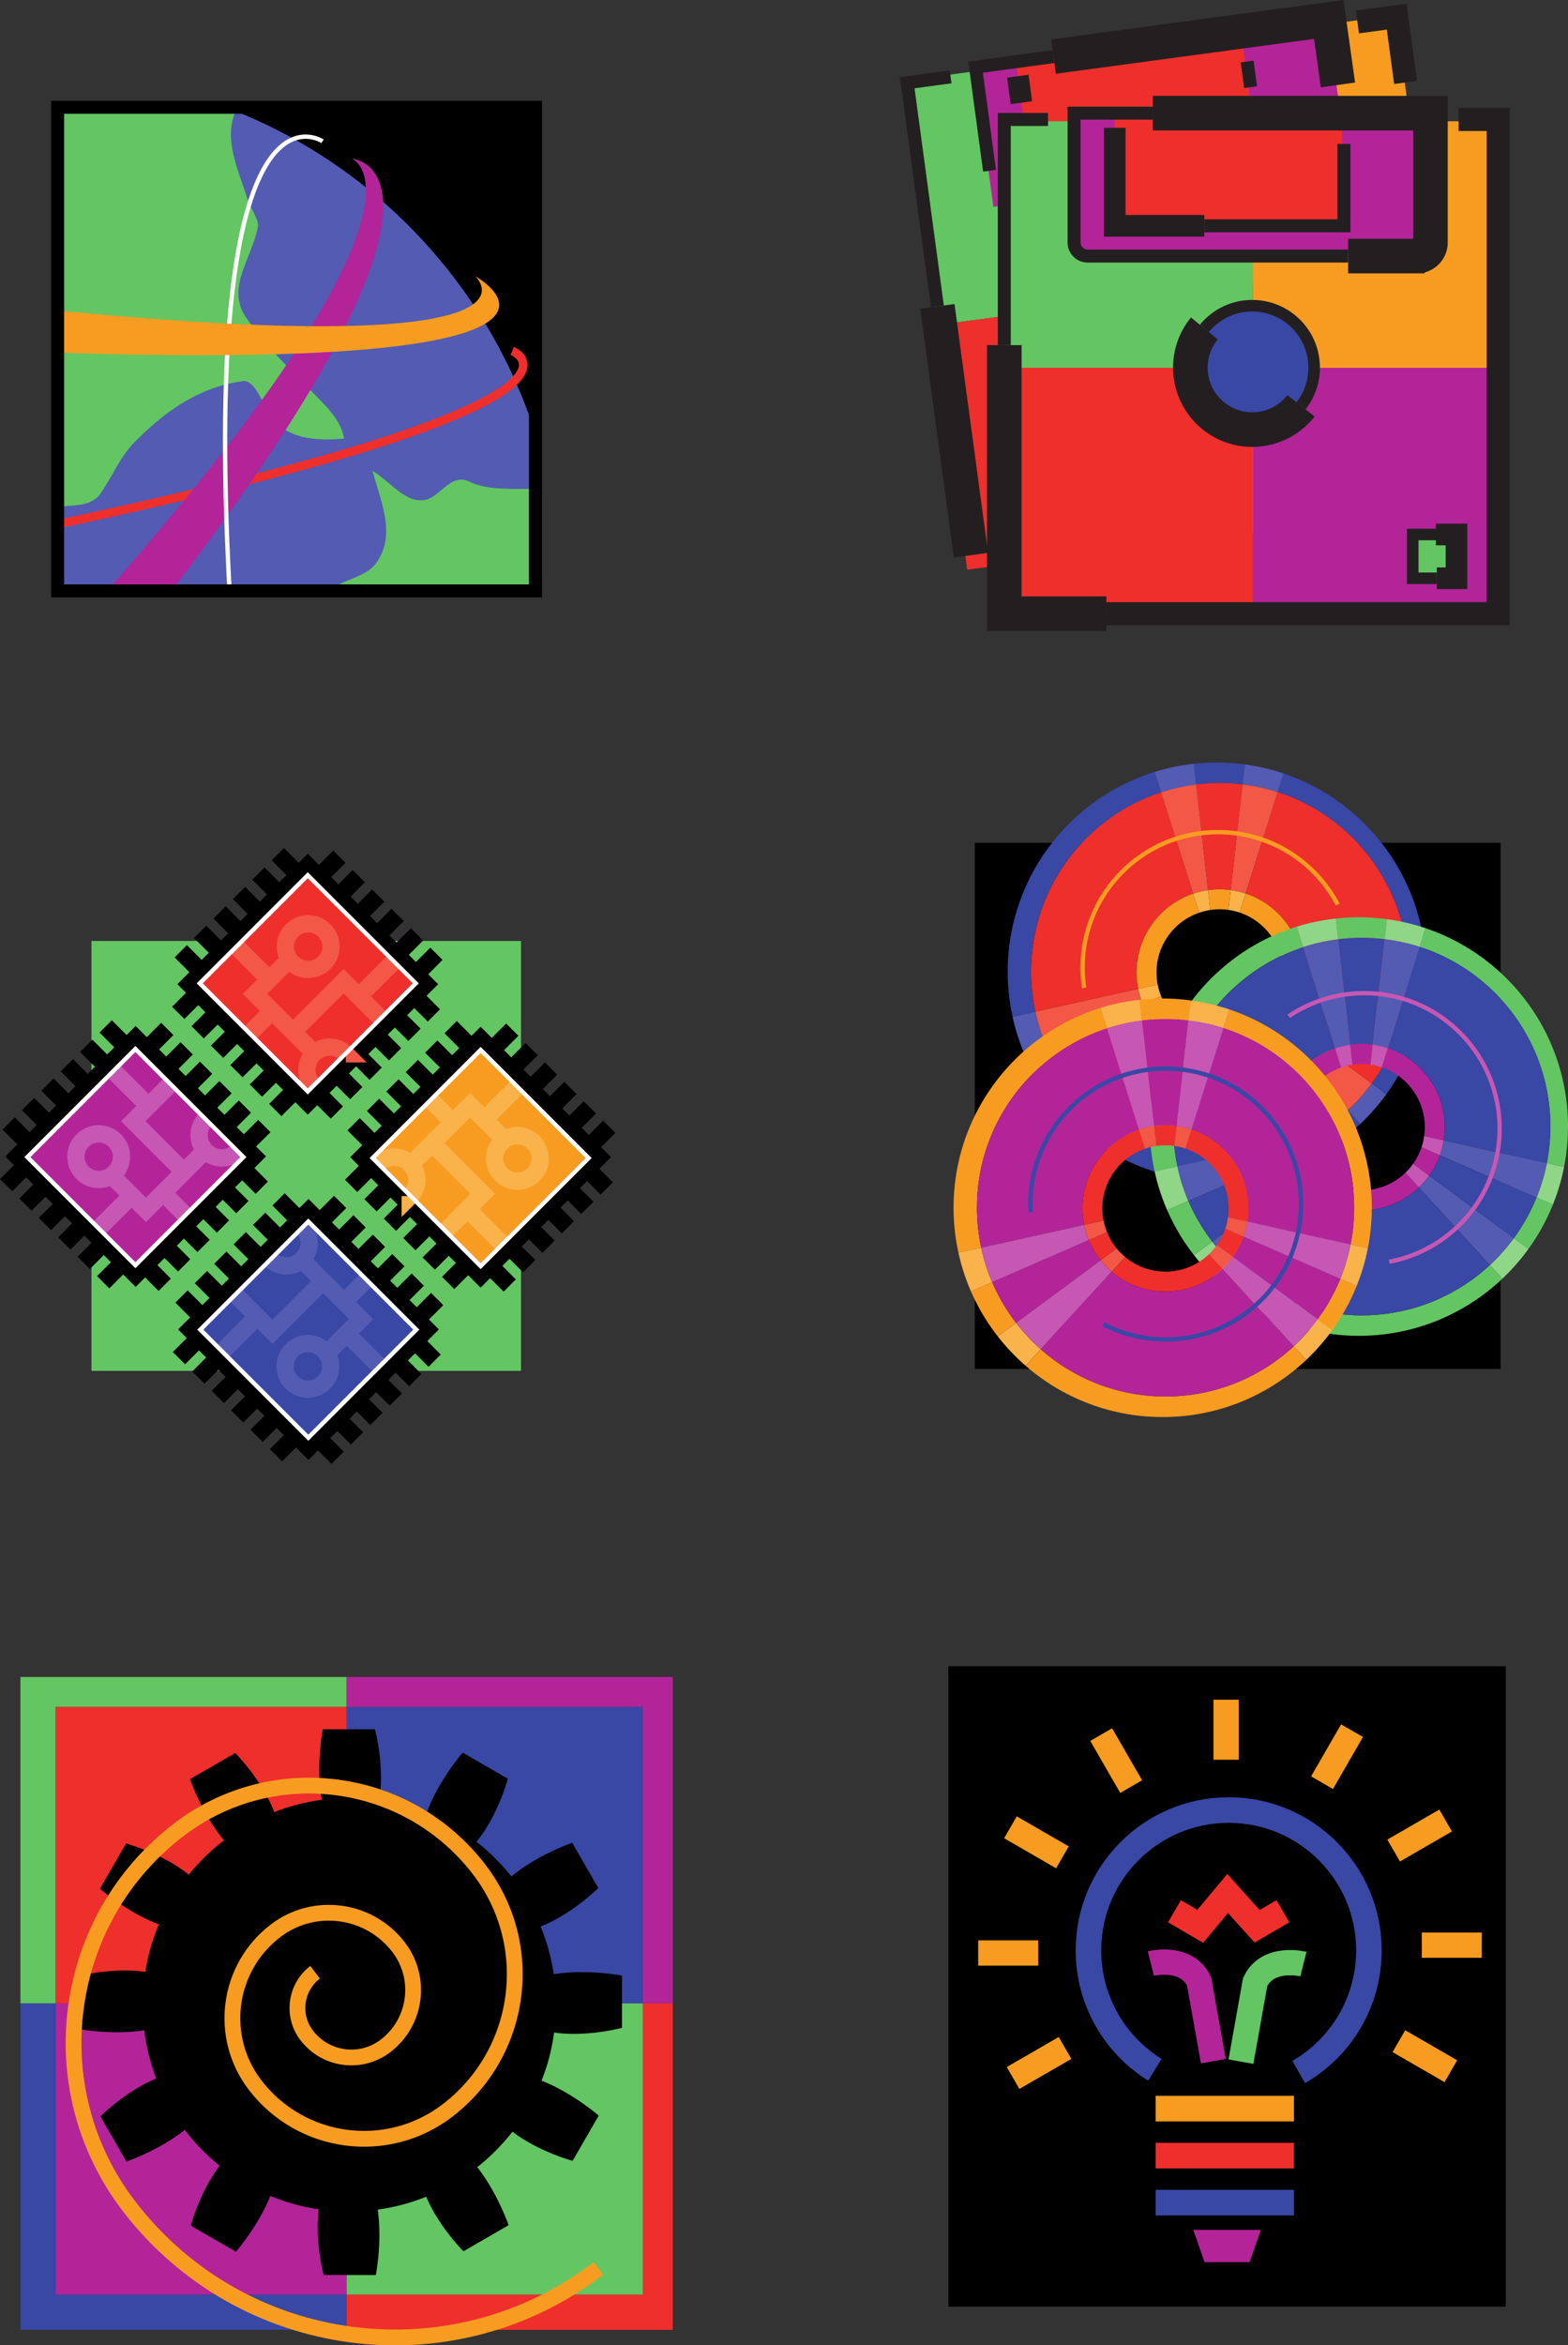 <svg xmlns="http://www.w3.org/2000/svg" width="362.031" height="541.09"><rect width="100%" height="100%" fill="#333333" stroke="none"/><path fill="#63c662" d="M120.297 316.273v-99.18h-99.18v99.18h99.18"/><path fill="#ef2f2c" d="m71.059 254.336 27.27-27.27-27.27-27.273-27.274 27.273 27.274 27.27"/><path fill="none" stroke="#000" stroke-width="4" d="m71.059 254.336 27.27-27.27-27.27-27.273-27.274 27.273zm3.015-52.403 4.29-4.285m.195 8.766 4.281-4.285m.195 8.765 4.29-4.285m.195 8.766 4.28-4.285m.196 8.765 4.29-4.285m.191 8.766 4.285-4.286m-54.738 3.704-4.286-4.29m8.766-.191-4.285-4.285m8.766-.195-4.286-4.29m8.766-.191-4.285-4.285m8.765-.195-4.285-4.29m8.766-.191-4.285-4.285m3.703 54.738-4.285 4.286m-.196-8.766-4.285 4.285m-.195-8.766-4.29 4.286m-.191-8.766-4.285 4.285m-.195-8.766-4.289 4.286m-.191-8.766-4.286 4.285m54.739-3.699 4.285 4.285m-8.766.192 4.285 4.289m-8.765.195 4.285 4.285m-8.766.191 4.285 4.29m-8.765.195 4.285 4.285m-8.766.191 4.285 4.29"/><path fill="none" stroke="#f35746" stroke-width="4" d="M67.434 222.113a5.258 5.258 0 0 0 7.437 0 5.258 5.258 0 0 0 0-7.438 5.258 5.258 0 0 0-7.437 0 5.258 5.258 0 0 0 0 7.438zm12.406 21.004a5.258 5.258 0 0 0-7.438 0 5.258 5.258 0 0 0 0 7.437"/><path fill="none" stroke="#f35746" stroke-width="4" d="m66.867 221.316-7.984 7.988 13.05 13.051"/><path fill="none" stroke="#f35746" stroke-width="4" d="m68.426 237.293 10.91-10.91 8.375 8.375m-4.09-5.648 7.012-7.013m-29.414 2.923-6.508-6.513m7.191 15.668-4.14 4.141"/><path fill="none" stroke="#fff" d="m71.059 251.804 24.933-24.933-24.933-24.938-24.938 24.938zm0 0"/><path fill="none" stroke="#000" stroke-width="4" d="m113.988 241.843 4.286-4.285"/><path fill="#f89c21" d="m110.969 294.246 27.27-27.274-27.27-27.27-27.274 27.274 27.274 27.27"/><path fill="none" stroke="#000" stroke-width="4" d="m110.969 294.246 27.27-27.274-27.27-27.27-27.274 27.274zm7.5-47.918 4.285-4.29m.196 8.766 4.285-4.28m.191 8.765 4.289-4.29m.195 8.766 4.285-4.28m.192 8.765 4.289-4.29m-54.738 3.704-4.29-4.285m8.766-.196-4.285-4.285m8.766-.195-4.285-4.285m8.765-.196-4.285-4.285m8.766-.195-4.286-4.285m8.766-.196-4.285-4.285m3.703 54.739L103.47 296m-.196-8.766-4.286 4.285m-.195-8.765-4.285 4.285m-.195-8.766-4.286 4.285m-.195-8.765-4.285 4.285m-.195-8.766-4.285 4.285m54.738-3.699 4.285 4.285m-8.766.196 4.286 4.285m-8.766.196 4.285 4.284m-8.766.196 4.286 4.285m-8.766.195 4.285 4.285m-8.765.195 4.285 4.286"/><path fill="none" stroke="#fab24a" stroke-width="4" d="M115.727 263.543a5.262 5.262 0 0 0 0 7.441 5.265 5.265 0 0 0 7.437 0 5.262 5.262 0 0 0 0-7.441 5.265 5.265 0 0 0-7.437 0zm-21.004 12.406a5.258 5.258 0 0 0 0-7.438 5.258 5.258 0 0 0-7.438 0"/><path fill="none" stroke="#fab24a" stroke-width="4" d="m116.524 262.976-7.989-7.984-13.05 13.05"/><path fill="none" stroke="#fab24a" stroke-width="4" d="m100.55 264.535 10.907 10.91-8.375 8.375m5.648-4.09 7.012 7.012m-2.918-29.414 6.489-6.492m-15.645 7.175-4.14-4.14"/><path fill="none" stroke="#fff" d="m86.035 267.168 24.938 24.933 24.933-24.933-24.933-24.938zm0 0"/><path fill="#3947a5" d="M71.227 333.988 98.5 306.715 71.227 279.44l-27.274 27.274 27.274 27.273"/><path fill="none" stroke="#000" stroke-width="4" d="M71.227 333.988 98.5 306.715 71.227 279.44l-27.274 27.274zm3.019-52.402 4.285-4.286m.196 8.766 4.285-4.285m.195 8.766 4.285-4.286m.196 8.766 4.289-4.285m.191 8.765 4.285-4.285m.196 8.766 4.289-4.285m-54.743 3.699-4.285-4.285m8.766-.195-4.285-4.286m8.765-.195-4.285-4.285m8.766-.196-4.285-4.285m8.765-.195-4.285-4.285m8.766-.195-4.285-4.285m3.699 54.738-4.285 4.289m-.196-8.77-4.285 4.29m-.196-8.766-4.284 4.285m-.196-8.77-4.285 4.29m-.195-8.766-4.285 4.285m-.195-8.77-4.286 4.29m54.743-3.704 4.285 4.286m-8.766.195 4.285 4.285m-8.765.195 4.285 4.286m-8.766.195 4.285 4.285m-8.765.195 4.285 4.285m-8.766.196 4.285 4.285"/><path fill="none" stroke="#535bb3" stroke-width="4" d="M74.805 311.523a5.258 5.258 0 0 0-7.438 0 5.258 5.258 0 0 0 0 7.438 5.258 5.258 0 0 0 7.438 0 5.258 5.258 0 0 0 0-7.438zM62.399 290.52a5.258 5.258 0 0 0 7.437 0 5.258 5.258 0 0 0 0-7.438"/><path fill="none" stroke="#535bb3" stroke-width="4" d="m75.371 312.32 7.989-7.988-13.051-13.051"/><path fill="none" stroke="#535bb3" stroke-width="4" d="m73.813 296.347-10.91 10.907-8.376-8.375m4.09 5.648-7.011 7.012m29.414-2.922 6.52 6.52m-7.2-15.677 4.14-4.136"/><path fill="none" stroke="#fff" d="M71.184 281.832 46.25 306.765l24.934 24.938 24.933-24.938zm0 0"/><path fill="#b32499" d="m31.317 294.078 27.273-27.274-27.273-27.273-27.274 27.273 27.274 27.274"/><path fill="none" stroke="#000" stroke-width="4" d="m31.317 294.078 27.273-27.274-27.273-27.273-27.274 27.273zm3.019-52.403 4.285-4.285m.196 8.766 4.285-4.285m.195 8.765 4.285-4.289m.195 8.77 4.286-4.285m.195 8.765 4.285-4.289m.195 8.77 4.286-4.285m-54.739 3.699L2 259.207m8.766-.196-4.285-4.285m8.765-.196-4.285-4.284m8.766-.196-4.285-4.285m8.765-.195-4.285-4.285m8.766-.195-4.286-4.286m3.7 54.739-4.285 4.285m-.196-8.766-4.285 4.285m-.196-8.765-4.284 4.285m-.196-8.766-4.285 4.285m-.195-8.766-4.285 4.286M5.7 269.14l-4.286 4.285m54.738-3.699 4.29 4.285m-8.77.196 4.285 4.285m-8.765.195 4.289 4.285m-8.77.196 4.29 4.285m-8.771.195 4.29 4.285m-8.77.196 4.285 4.285"/><path fill="none" stroke="#c657b3" stroke-width="4" d="M26.508 270.578a5.262 5.262 0 0 0 0-7.442 5.258 5.258 0 0 0-7.438 0 5.262 5.262 0 0 0 0 7.442 5.265 5.265 0 0 0 7.438 0zm21.004-12.406a5.258 5.258 0 0 0 0 7.437 5.258 5.258 0 0 0 7.437 0"/><path fill="none" stroke="#c657b3" stroke-width="4" d="m25.711 271.14 7.988 7.989 13.051-13.051"/><path fill="none" stroke="#c657b3" stroke-width="4" d="m41.688 269.586-10.91-10.91 8.374-8.38m-5.648 4.094-7.012-7.015m2.922 29.418-6.543 6.543m15.699-7.226 4.137 4.14"/><path fill="none" stroke="#fff" d="m56.2 266.953-24.938-24.934-24.934 24.934 24.934 24.937zm0 0"/><path fill="#63c662" d="m265.578 11.054-57.011 7.594 7.37 56.399 57.15-7.614-7.509-56.379"/><path fill="#f89c21" d="M329.688 59.898 322.317 3.5l-56.739 7.554 7.508 56.38 56.602-7.536"/><path fill="#ef2f2c" d="m280.594 123.816-7.508-56.383-57.148 7.614 7.37 56.398 57.286-7.629"/><path fill="#fab24a" d="m280.594 123.816 56.465-7.52-7.371-56.398-56.602 7.535 7.508 56.383"/><path fill="#3947a5" d="M275.676 82.468c7.82-1.054 13.305-8.25 12.25-16.07-1.055-7.824-8.25-13.308-16.07-12.25-7.82 1.055-13.309 8.25-12.25 16.07 1.054 7.82 8.25 13.305 16.07 12.25"/><path fill="#63c662" d="m327.094 110.027-1.383-10.25-10.492 1.414 1.387 10.25 10.488-1.414"/><path fill="#b32499" d="M310.895 36.715 306.5 4.172l-81.535 11 4.39 32.543 81.54-11"/><path fill="#ef2f2c" d="m289.996 32.98-3.535-26.226-51.976 7.011 3.539 26.227 51.972-7.012"/><path fill="none" stroke="#231f20" stroke-width="3" d="m219.485 17.734-10.016 1.352 6.96 51.593"/><path fill="none" stroke="#231f20" stroke-width="7.986" d="m216.43 70.68 7.746 57.41"/><path fill="none" stroke="#231f20" stroke-width="5.324" d="M324.527 19.023 322.481 3.84l-9.063 1.218"/><path fill="none" stroke="#231f20" stroke-width="2.662" d="M286.2 75.394a14.229 14.229 0 0 0 1.827-9.133c-1.05-7.82-8.25-13.304-16.07-12.25a14.263 14.263 0 0 0-10.258 6.672"/><path fill="none" stroke="#231f20" stroke-width="7.986" d="M261.7 60.683a14.211 14.211 0 0 0-1.993 9.399c1.055 7.82 8.25 13.304 16.07 12.25 4.532-.61 8.274-3.282 10.422-6.938m22.715-55.797L306.79 4.488l-63.539 8.57"/><path fill="none" stroke="#231f20" stroke-width="3" d="m243.25 13.058-18 2.43 3.227 23.906"/><path fill="none" stroke="#231f20" stroke-width="5" d="m322.586 110.636 4.508-.609-1.352-10.016-4.71.637"/><path fill="none" stroke="#231f20" stroke-width="2.662" d="m322.875 100.402-7.144.961 1.351 10.016 5.504-.743"/><path fill="none" stroke="#231f20" stroke-width="5" d="m235 17.582.824 6.12"/><path fill="none" stroke="#231f20" stroke-width="3" d="m288.746 20.117-.797-5.926"/><path fill="#63c662" d="M289.313 27.98h-57.52l-.137 56.88h57.657V27.98"/><path fill="#f89c21" d="m346.414 84.86.137-56.88h-57.238v56.88h57.101"/><path fill="#ef2f2c" d="M289.313 141.738V84.859h-57.657l-.136 56.879h57.793"/><path fill="#b32499" d="M289.313 141.738h56.96l.141-56.879h-57.101v56.879"/><path fill="#3947a5" d="M289.012 99.23c7.89 0 14.289-6.398 14.289-14.289 0-7.894-6.398-14.293-14.29-14.293-7.89 0-14.288 6.399-14.288 14.293 0 7.89 6.398 14.29 14.289 14.29"/><path fill="#63c662" d="M336.285 133.414V123.07H325.7v10.344h10.586"/><path fill="#b32499" d="M330.031 58.597v-32.84h-82.277v32.84h82.277"/><path fill="#ef2f2c" d="M309.82 52.101V25.636h-52.445v26.465h52.445"/><path fill="none" stroke="#231f20" stroke-width="3" d="M241.98 27.562h-10.105v52.063"/><path fill="none" stroke="#231f20" stroke-width="7.986" d="M231.875 79.625v61.968h23.578"/><path fill="none" stroke="#231f20" stroke-width="5.324" d="M255.453 141.593h90.453V27.563h-9.14"/><path fill="none" stroke="#231f20" stroke-width="2.662" d="M300.387 93.625a14.22 14.22 0 0 0 3.035-8.805c0-7.895-6.398-14.29-14.289-14.29-4.461 0-8.441 2.04-11.063 5.243"/><path fill="none" stroke="#231f20" stroke-width="7.986" d="M278.07 75.773a14.232 14.232 0 0 0-3.226 9.047c0 7.89 6.398 14.29 14.289 14.29 4.57 0 8.637-2.145 11.254-5.485m10.879-34.547h15.886a3.126 3.126 0 0 0 3.118-3.117V26.109h-64.114"/><path fill="none" stroke="#231f20" stroke-width="3" d="M266.156 26.11h-18.164v29.85a3.13 3.13 0 0 0 3.121 3.118h60.153"/><path fill="none" stroke="#231f20" stroke-width="5" d="M331.735 133.414h4.55v-10.102h-4.754"/><path fill="none" stroke="#231f20" stroke-width="2.662" d="M333.387 123.312h-7.207v10.102h5.555"/><path fill="none" stroke="#231f20" stroke-width="5" d="M257.375 29.488v22.613h20.692"/><path fill="none" stroke="#231f20" stroke-width="3" d="M278.067 52.101H310.3V33.207"/><path d="M346.465 315.832v-121.39h-121.39v121.39h121.39"/><path fill="#3947a5" d="m241.586 241.375-4.898 2.132a48.247 48.247 0 0 0 6.172 10.352l4.23-3.125a43.605 43.605 0 0 1-5.504-9.36m40.027-60.722c1.793 0 3.555.121 5.29.332l.523-4.621a49.239 49.239 0 0 0-6.48-.445c-1.801 0-3.579.109-5.329.3l.543 4.786a44.088 44.088 0 0 1 5.453-.352m43.551 43.551c0 2.894-.289 5.726-.828 8.465l3.98.879a48.43 48.43 0 0 0 .915-9.344c0-21.281-13.778-39.332-32.891-45.762l-1.36 4.309c17.512 5.644 30.184 22.066 30.184 41.453m-87.097 0c0-19.332 12.597-35.711 30.027-41.399l-1.488-4.718c-19.664 6.105-33.946 24.445-33.946 46.117 0 3.554.399 7.02 1.13 10.355l5.257-1.16a43.77 43.77 0 0 1-.98-9.195m43.546 43.551c-11.054 0-21.144-4.13-28.824-10.922l-3.492 3.816c8.477 7.367 19.535 11.836 31.648 11.836 12.829 0 24.48-5.012 33.125-13.172l-2.882-3.152c-7.766 7.191-18.153 11.594-29.575 11.594m40.356-27.176a43.487 43.487 0 0 1-5.25 9.39l3.367 2.489a48.188 48.188 0 0 0 5.656-10.239l-3.773-1.64"/><path fill="#ef2f2c" d="M300.77 224.355c0 1.035-.082 2.05-.242 3.043l23.808 5.27c.54-2.739.828-5.57.828-8.465 0-19.387-12.672-35.809-30.183-41.453l-7.387 23.398c7.652 2.516 13.176 9.715 13.176 18.207m-3.594 11.172 19.543 14.441a43.487 43.487 0 0 0 5.25-9.39l-22.328-9.73a19.194 19.194 0 0 1-2.465 4.679m-34.75-11.172c0-8.445 5.469-15.61 13.05-18.164l-7.382-23.387c-17.43 5.688-30.027 22.067-30.027 41.399 0 3.156.343 6.226.98 9.195l23.754-5.262a19.426 19.426 0 0 1-.375-3.78m19.172 19.171a19.09 19.09 0 0 1-12.43-4.582l-16.379 17.887c7.68 6.793 17.77 10.922 28.824 10.922 11.422 0 21.809-4.403 29.575-11.594l-16.395-17.903a19.095 19.095 0 0 1-13.195 5.27m-17.723-11.859-22.289 9.707a43.605 43.605 0 0 0 5.504 9.36l19.523-14.43a19.187 19.187 0 0 1-2.738-4.637m17.723-26.485c.863 0 1.71.067 2.543.176l2.761-24.375a43.746 43.746 0 0 0-5.289-.332c-1.847 0-3.664.129-5.453.352l2.762 24.37c.875-.12 1.77-.19 2.676-.19"/><path fill="#f89c21" d="M267.027 224.355c0-6.387 4.114-11.812 9.836-13.777l-1.386-4.387c-7.582 2.555-13.051 9.719-13.051 18.164 0 1.297.133 2.559.375 3.781l4.496-.996a14.513 14.513 0 0 1-.27-2.785m26.45 8.438 3.699 2.734a19.194 19.194 0 0 0 2.465-4.68l-4.235-1.843a14.567 14.567 0 0 1-1.93 3.789m-25.382-2.965-4.219 1.84a19.187 19.187 0 0 0 2.738 4.636l3.704-2.734a14.499 14.499 0 0 1-2.223-3.742m19.5-23.68-1.387 4.387c5.79 1.93 9.961 7.387 9.961 13.82 0 .695-.05 1.375-.144 2.043l4.504 1c.16-.992.242-2.008.242-3.043 0-8.492-5.524-15.691-13.176-18.207m-5.996 3.637c.687 0 1.363.05 2.023.144l.52-4.57a19.38 19.38 0 0 0-2.543-.176c-.906 0-1.801.07-2.676.192l.516 4.574a14.608 14.608 0 0 1 2.16-.164m0 29.14a14.487 14.487 0 0 1-9.32-3.375l-3.11 3.395a19.09 19.09 0 0 0 12.43 4.582c5.113 0 9.758-2.004 13.195-5.27l-3.105-3.394a14.519 14.519 0 0 1-10.09 4.062"/><path fill="#535bb3" d="m276.16 181.004-.543-4.786c-3.101.34-6.113.965-9.011 1.868l1.488 4.718a43.222 43.222 0 0 1 8.066-1.8"/><path fill="#f35746" d="m278.922 205.375-2.762-24.371a43.222 43.222 0 0 0-8.066 1.8l7.383 23.387a19.004 19.004 0 0 1 3.445-.816"/><path fill="#fab24a" d="m279.438 209.949-.516-4.574c-1.187.168-2.34.441-3.445.816l1.386 4.387c.829-.285 1.688-.5 2.575-.63"/><path fill="#535bb3" d="m294.98 182.75 1.36-4.309a47.975 47.975 0 0 0-8.914-2.078l-.523 4.621c2.78.336 5.48.93 8.078 1.766"/><path fill="#f35746" d="m287.594 206.148 7.387-23.398a43.289 43.289 0 0 0-8.078-1.766l-2.762 24.375c1.187.156 2.344.422 3.453.79"/><path fill="#fab24a" d="m286.207 210.535 1.387-4.387a18.792 18.792 0 0 0-3.453-.789l-.52 4.57c.89.125 1.758.329 2.586.606"/><path fill="#535bb3" d="m247.09 250.734-4.23 3.125a48.55 48.55 0 0 0 6.437 6.79l3.492-3.817a43.645 43.645 0 0 1-5.699-6.098"/><path fill="#f35746" d="m266.613 236.304-19.523 14.43a43.645 43.645 0 0 0 5.7 6.098l16.378-17.887a19.21 19.21 0 0 1-2.555-2.64"/><path fill="#fab24a" d="m270.317 233.57-3.704 2.734a19.21 19.21 0 0 0 2.555 2.641l3.11-3.395a14.237 14.237 0 0 1-1.961-1.98"/><path fill="#535bb3" d="m239.047 233.398-5.258 1.16a47.537 47.537 0 0 0 2.899 8.95l4.898-2.133a43.334 43.334 0 0 1-2.539-7.977"/><path fill="#f35746" d="m262.8 228.136-23.753 5.262a43.334 43.334 0 0 0 2.54 7.977l22.288-9.707a19.241 19.241 0 0 1-1.074-3.532"/><path fill="#fab24a" d="m267.297 227.14-4.496.996a19.3 19.3 0 0 0 1.074 3.532l4.219-1.84a14.414 14.414 0 0 1-.797-2.688"/><path fill="#535bb3" d="m321.969 240.578 3.773 1.64a48.272 48.272 0 0 0 2.575-8.671l-3.98-.88a43.206 43.206 0 0 1-2.368 7.91"/><path fill="#f35746" d="M300.527 227.398a19.177 19.177 0 0 1-.886 3.45l22.328 9.73a43.206 43.206 0 0 0 2.367-7.91l-23.809-5.27"/><path fill="#fab24a" d="m295.406 229.004 4.235 1.843c.398-1.105.695-2.261.886-3.449l-4.503-1c-.125.899-.336 1.77-.618 2.606"/><path fill="#535bb3" d="m311.188 256.16 2.882 3.152a48.292 48.292 0 0 0 6.016-6.855l-3.367-2.489a43.845 43.845 0 0 1-5.531 6.192"/><path fill="#f35746" d="m294.793 238.257 16.395 17.903a43.845 43.845 0 0 0 5.53-6.192l-19.542-14.441a19.35 19.35 0 0 1-2.383 2.73"/><path fill="#fab24a" d="m291.688 234.863 3.105 3.394a19.35 19.35 0 0 0 2.383-2.73l-3.7-2.734a14.83 14.83 0 0 1-1.788 2.07"/><path fill="none" stroke="#f89c21" d="M308.867 208.715c-5.222-9.946-15.656-16.73-27.672-16.73-17.253 0-31.242 13.987-31.242 31.241 0 1.598.121 3.168.352 4.703"/><path fill="#63c662" d="m274.39 277.078-4.898 2.133a48.232 48.232 0 0 0 6.168 10.351l4.235-3.125a43.445 43.445 0 0 1-5.504-9.36m40.027-60.722c1.79 0 3.55.121 5.285.332l.524-4.617a48.58 48.58 0 0 0-6.48-.445c-1.802 0-3.575.105-5.329.297l.543 4.785c1.79-.223 3.61-.352 5.457-.352m43.547 43.551c0 2.898-.29 5.726-.828 8.465l3.98.883a48.5 48.5 0 0 0 .914-9.348c0-21.281-13.773-39.332-32.89-45.762l-1.36 4.309c17.512 5.644 30.184 22.062 30.184 41.453m-87.098 0c0-19.332 12.602-35.711 30.032-41.399l-1.489-4.718c-19.664 6.105-33.945 24.445-33.945 46.117 0 3.555.395 7.02 1.125 10.355l5.258-1.164a43.705 43.705 0 0 1-.98-9.191m43.55 43.551c-11.058 0-21.144-4.13-28.828-10.922l-3.492 3.816c8.476 7.367 19.539 11.84 31.648 11.84 12.832 0 24.48-5.016 33.13-13.176l-2.888-3.152c-7.765 7.191-18.152 11.594-29.57 11.594m40.356-27.177a43.56 43.56 0 0 1-5.25 9.392l3.367 2.488a48.173 48.173 0 0 0 5.652-10.238l-3.77-1.641"/><path fill="#3947a5" d="M333.57 260.058c0 1.035-.082 2.051-.242 3.04l23.809 5.273c.539-2.738.828-5.567.828-8.465 0-19.39-12.672-35.809-30.184-41.453L320.4 241.85c7.648 2.516 13.171 9.715 13.171 18.207m-3.594 11.169 19.547 14.446a43.56 43.56 0 0 0 5.25-9.391l-22.332-9.73a19.029 19.029 0 0 1-2.465 4.675m-34.747-11.168c0-8.445 5.465-15.61 13.051-18.168l-7.382-23.382c-17.43 5.687-30.032 22.066-30.032 41.398 0 3.156.344 6.227.98 9.191l23.759-5.257a19.128 19.128 0 0 1-.375-3.782m19.171 19.172a19.082 19.082 0 0 1-12.43-4.582l-16.382 17.887c7.684 6.793 17.77 10.922 28.828 10.922 11.418 0 21.805-4.403 29.57-11.594l-16.394-17.902a19.103 19.103 0 0 1-13.191 5.27m-17.727-11.861-22.285 9.708a43.445 43.445 0 0 0 5.504 9.36l19.52-14.43a19.187 19.187 0 0 1-2.74-4.637m17.727-26.485c.86 0 1.708.067 2.54.176l2.761-24.375a43.73 43.73 0 0 0-5.285-.332c-1.848 0-3.668.13-5.457.352l2.762 24.37c.875-.12 1.77-.19 2.68-.19"/><path fill="#b32499" d="M299.832 260.058c0-6.386 4.113-11.812 9.832-13.777l-1.383-4.39c-7.586 2.558-13.05 9.722-13.05 18.167 0 1.297.129 2.559.375 3.782l4.496-.997a14.513 14.513 0 0 1-.27-2.785m26.445 8.438 3.7 2.73a19.029 19.029 0 0 0 2.465-4.676l-4.235-1.843a14.505 14.505 0 0 1-1.93 3.789m-25.378-2.966-4.223 1.84a19.187 19.187 0 0 0 2.738 4.637l3.703-2.734a14.377 14.377 0 0 1-2.218-3.742m19.5-23.68-1.387 4.387c5.785 1.93 9.957 7.387 9.957 13.82 0 .696-.05 1.375-.145 2.043l4.504.996c.16-.988.242-2.004.242-3.039 0-8.492-5.523-15.691-13.171-18.207m-5.997 3.637c.684 0 1.36.055 2.024.144l.516-4.57a19.37 19.37 0 0 0-2.54-.176c-.91 0-1.804.07-2.68.192l.52 4.574a14.567 14.567 0 0 1 2.16-.164m0 29.141a14.516 14.516 0 0 1-9.324-3.372l-3.105 3.391a19.082 19.082 0 0 0 12.43 4.582c5.113 0 9.753-2.008 13.19-5.27l-3.105-3.394a14.51 14.51 0 0 1-10.086 4.063"/><path fill="#8fd687" d="m308.961 216.707-.543-4.785c-3.098.34-6.113.964-9.008 1.867l1.489 4.719a43.114 43.114 0 0 1 8.062-1.801"/><path fill="#535bb3" d="m311.723 241.078-2.762-24.371a43.114 43.114 0 0 0-8.062 1.8l7.382 23.383a19.288 19.288 0 0 1 3.442-.812"/><path fill="#c657b3" d="m312.242 245.652-.52-4.574a19.288 19.288 0 0 0-3.44.812l1.382 4.39a14.12 14.12 0 0 1 2.578-.628"/><path fill="#8fd687" d="m327.781 218.453 1.36-4.309a47.517 47.517 0 0 0-8.914-2.074l-.524 4.617c2.782.336 5.485.93 8.078 1.766"/><path fill="#535bb3" d="m320.399 241.851 7.382-23.398a43.222 43.222 0 0 0-8.078-1.766l-2.761 24.375c1.191.156 2.343.422 3.457.79"/><path fill="#c657b3" d="m319.012 246.238 1.387-4.387a18.833 18.833 0 0 0-3.457-.789l-.516 4.57c.89.125 1.754.329 2.586.606"/><path fill="#8fd687" d="m279.895 286.437-4.235 3.125a48.562 48.562 0 0 0 6.438 6.79l3.492-3.817a43.618 43.618 0 0 1-5.695-6.098"/><path fill="#535bb3" d="m299.414 272.007-19.52 14.43a43.679 43.679 0 0 0 5.696 6.098l16.383-17.887a19.469 19.469 0 0 1-2.559-2.64"/><path fill="#c657b3" d="m303.117 269.273-3.703 2.734c.77.961 1.625 1.844 2.559 2.641l3.105-3.39a14.709 14.709 0 0 1-1.96-1.985"/><path fill="#8fd687" d="m271.848 269.097-5.258 1.164a47.831 47.831 0 0 0 2.902 8.95l4.899-2.133a43.288 43.288 0 0 1-2.543-7.98"/><path fill="#535bb3" d="m295.606 263.84-23.758 5.257a43.288 43.288 0 0 0 2.543 7.98l22.285-9.706a19.231 19.231 0 0 1-1.07-3.531"/><path fill="#c657b3" d="m300.102 262.843-4.496.997a19.231 19.231 0 0 0 1.07 3.53l4.223-1.84a14.413 14.413 0 0 1-.797-2.687"/><path fill="#8fd687" d="m354.774 276.28 3.77 1.642a47.605 47.605 0 0 0 2.573-8.668l-3.98-.883a43.505 43.505 0 0 1-2.363 7.91"/><path fill="#535bb3" d="M333.328 263.097a18.815 18.815 0 0 1-.886 3.453l22.332 9.73a43.505 43.505 0 0 0 2.363-7.91l-23.809-5.273"/><path fill="#c657b3" d="m328.207 264.707 4.235 1.843c.398-1.105.699-2.261.886-3.453l-4.504-.996c-.125.899-.332 1.77-.617 2.606"/><path fill="#8fd687" d="m343.988 291.863 2.887 3.152a48.788 48.788 0 0 0 6.016-6.855l-3.367-2.488a43.656 43.656 0 0 1-5.536 6.191"/><path fill="#535bb3" d="m327.594 273.96 16.394 17.903a43.656 43.656 0 0 0 5.536-6.191l-19.547-14.446a18.925 18.925 0 0 1-2.383 2.735"/><path fill="#c657b3" d="m324.488 270.566 3.106 3.395a18.925 18.925 0 0 0 2.383-2.735l-3.7-2.73a14.575 14.575 0 0 1-1.789 2.07"/><path fill="none" stroke="#c657b3" d="M320.738 291.097c14.516-2.695 25.504-15.422 25.504-30.714 0-17.258-13.988-31.243-31.242-31.243a31.096 31.096 0 0 0-17.465 5.332"/><path d="M347.66 532.187V384.414H218.977v147.773H347.66"/><path fill="none" stroke="#f89c21" stroke-width="5.832" d="M283.086 392.14v13.856"/><path fill="none" stroke="#3947a5" stroke-width="5.905" d="M299.856 478.039c9.691-5.594 16.21-16.067 16.21-28.063 0-17.879-14.496-32.375-32.374-32.375-17.883 0-32.38 14.496-32.38 32.375 0 11.633 6.133 21.832 15.344 27.543"/><path fill="none" stroke="#f89c21" stroke-width="5.905" d="M266.82 486.484h31.934"/><path fill="none" stroke="#ef2f2c" stroke-width="5.905" d="M266.82 497.328h31.934"/><path fill="none" stroke="#3947a5" stroke-width="5.905" d="M266.82 508.175h31.934"/><path fill="none" stroke="#b32499" stroke-width="5.832" d="M265.719 453.015s8.2-2.078 11.144 4.13l3.29 18.386"/><path fill="none" stroke="#63c662" stroke-width="5.832" d="M300.945 453.14s-8.195-2.078-11.144 4.13l-3.285 18.382"/><path fill="none" stroke="#f89c21" stroke-width="5.832" d="m312.168 399.285-6.93 12m28.539 8.73-12 6.926m20.353 21.829-13.856.003m6.711 29.078-12-6.93m-68.735-70.73 6.926 12m-27.876 9.387 12 6.93m-19.448 22.07h13.86m-5.809 28.84 12-6.93"/><path fill="none" stroke="#ef2f2c" stroke-width="5.905" d="m296.211 440.945-5.95 3.473-6.82-7.563-6.32 7.563-5.953-3.473"/><path fill="#b32499" d="m275.508 514.46 2.605 7.438h10.41l2.606-7.437h-15.621"/><path fill="#63c662" d="M12.848 393.828h67.18v-6.93H4.714v75.313h8.133v-68.383"/><path fill="#b32499" d="M80.027 386.898v6.93h68.383v68.383h6.926v-75.313H80.027"/><path fill="#3947a5" d="M12.848 529.386v-67.175H4.715v75.312h75.312v-8.137h-67.18"/><path fill="#ef2f2c" d="M148.41 529.386H80.027v8.137h75.31v-75.312h-6.927v67.175M12.848 462.21h67.18v-68.382h-67.18v68.383"/><path fill="#3947a5" d="M148.41 462.21v-68.382H80.027v68.383h68.383"/><path fill="#b32499" d="M12.848 462.21v67.176h67.18v-67.175h-67.18"/><path fill="#63c662" d="M80.027 529.386h68.383v-67.175H80.027v67.175"/><path d="M127.852 455.472a47.471 47.471 0 0 0-3.028-11.011c7.27-2.825 13.309-8.88 13.309-8.88l-.094-.167-5.922-10.258s-8.023 2.738-14.043 7.777a48.287 48.287 0 0 0-8.062-8.011c5-6.102 7.25-14.551 7.25-14.551l-.168-.094-10.254-5.926s-5.66 6.48-8.332 13.926a47.362 47.362 0 0 0-10.957-2.965c1.324-7.816-.977-16.34-.977-16.34H74.535s-1.668 8.477-.242 16.274a47.445 47.445 0 0 0-10.98 2.832c-2.77-7.418-9.008-13.633-9.008-13.633l-.168.098-10.258 5.922s2.766 8.093 7.852 14.125a48.023 48.023 0 0 0-8.157 7.921c-6.093-4.957-14.476-7.187-14.476-7.187l-.094.164-5.926 10.262s6.297 5.5 13.61 8.215a47.499 47.499 0 0 0-3.14 10.98c-7.677-1.144-15.84 1.059-15.84 1.059v12.039s8 1.574 15.609.36a47.358 47.358 0 0 0 2.765 11.148c-7.09 2.89-12.902 8.722-12.902 8.722l.098.164 5.921 10.262s7.524-2.574 13.47-7.313a48.082 48.082 0 0 0 8.05 8.282c-4.59 6.023-6.664 13.812-6.664 13.812l.168.094L54.48 519.5s5.136-5.883 7.933-12.88a47.387 47.387 0 0 0 11.172 3.095c-.922 7.468 1.149 15.156 1.149 15.156h.195l11.844.004s1.507-7.645.437-15.094a47.347 47.347 0 0 0 11.203-2.969c2.93 6.946 8.59 12.586 8.59 12.586l.164-.093 10.262-5.922s-2.547-7.457-7.246-13.39a47.911 47.911 0 0 0 8.137-8.192c6.035 4.632 13.89 6.726 13.89 6.726l.098-.168 5.922-10.258s-6.059-5.293-13.192-8.058a47.553 47.553 0 0 0 2.895-11.113c7.625 1.09 15.672-1.082 15.672-1.082v-12.04s-8.106-1.597-15.754-.335"/><path fill="none" stroke="#f89c21" stroke-width="3.645" d="M138.168 523.363c-33.941 25.957-82.496 19.484-108.45-14.457-20.765-27.152-15.585-66 11.567-86.762 21.723-16.613 52.805-12.469 69.414 9.254 13.29 17.379 9.977 42.246-7.402 55.535-13.902 10.633-33.797 7.98-44.426-5.922-8.508-11.125-6.386-27.039 4.739-35.543 8.898-6.808 21.632-5.109 28.437 3.79 5.445 7.12 4.09 17.312-3.031 22.753-5.696 4.36-13.848 3.274-18.203-2.425-3.489-4.555-2.618-11.078 1.941-14.563"/><path d="M123.64 100.203v-75.45H52.07c33.957 12.81 60.524 40.669 71.57 75.45"/><path fill="#535bb3" d="M13.309 136.328H123.64v-36.125c-11.047-34.781-37.614-62.64-71.57-75.45H13.308v111.575"/><path fill="#63c662" d="M54.63 25.164c-3.306 6.613.413 14.05 2.48 20.664.414 1.652 2.48 4.547 2.48 6.199-1.238 7.438-7.438 14.05-2.895 21.074 5.786 8.266 12.399 14.051 19.012 21.074 1.653 2.067 3.305 4.133 3.719 7.028-5.375.41-11.57.41-15.703-3.719-2.067-2.066-2.895-4.96-4.547-7.441-.824-1.239-2.066-2.477-3.305-2.067-9.504 1.242-17.355 6.614-23.969 13.227-4.132 3.719-5.785 8.676-9.09 13.222-2.48 2.48-5.785 2.067-9.093 2.48v-92.15l40.91.41m21.766 111.163c0-.414-1.102.824-1.102.41 3.719-3.305 9.504-3.305 11.984-7.438 4.133-6.609.415-14.05-1.242-20.66 4.133 2.48 7.852 7.852 12.399 6.61 3.304-.825 5.785-6.2 9.918-4.13 4.133 2.063 10.742 1.653 15.289 1.653 0 7.024-.274 15.563.14 22.59-11.16 1.238-23.695-.277-35.265 1.375-4.133.828-7.024-.41-11.156-.41-.415 0-.551-.414-.965 0"/><path fill="none" stroke="#ef2f2c" stroke-width="2" d="M118.27 80.953s28.511 11.57-105.375 40.082"/><path fill="#b32499" d="M39.617 136.328c74.657-97.801 41.598-99.73 41.598-99.73s23.691 8.679-56.477 99.73"/><path fill="none" stroke="#fff" d="M74.465 32.601S46.367 13.593 52.977 135.914"/><path fill="#f89c21" d="M12.754 71.586c118.465 11.57 96.977-7.852 96.977-7.852s40.222 22.04-96.422 17.633"/><path fill="none" stroke="#000" stroke-width="3" d="M123.64 136.328V24.754H13.31v111.574Zm0 0"/><path fill="#f89c21" d="m229.09 295.82-4.898 2.137a48.247 48.247 0 0 0 6.171 10.351l4.23-3.129a43.577 43.577 0 0 1-5.503-9.359m40.027-60.719c1.793 0 3.555.121 5.29.328l.523-4.617a48.578 48.578 0 0 0-6.48-.445c-1.801 0-3.579.105-5.329.3l.543 4.786a44.09 44.09 0 0 1 5.453-.352m43.551 43.547c0 2.899-.289 5.727-.828 8.469l3.98.879a48.47 48.47 0 0 0 .915-9.348c0-21.277-13.778-39.332-32.891-45.762l-1.36 4.313c17.512 5.64 30.184 22.062 30.184 41.45m-87.098-.001c0-19.328 12.598-35.707 30.032-41.398l-1.492-4.72c-19.665 6.11-33.946 24.446-33.946 46.118 0 3.559.399 7.02 1.13 10.36l5.257-1.165a43.743 43.743 0 0 1-.98-9.195m43.546 43.551c-11.054 0-21.144-4.129-28.824-10.918l-3.492 3.812c8.477 7.368 19.535 11.84 31.648 11.84 12.829 0 24.48-5.011 33.125-13.176l-2.882-3.148c-7.766 7.191-18.153 11.59-29.575 11.59m40.356-27.176a43.516 43.516 0 0 1-5.25 9.395l3.367 2.488a48.283 48.283 0 0 0 5.656-10.238l-3.773-1.645"/><path fill="#b32499" d="M288.274 278.804c0 1.036-.086 2.047-.243 3.04l23.809 5.273c.54-2.742.828-5.57.828-8.469 0-19.387-12.672-35.808-30.183-41.45l-7.387 23.395c7.652 2.52 13.176 9.72 13.176 18.211m-3.594 11.168 19.543 14.446a43.516 43.516 0 0 0 5.25-9.395l-22.328-9.726a19.169 19.169 0 0 1-2.465 4.675m-34.746-11.168c0-8.445 5.465-15.613 13.047-18.168l-7.38-23.386c-17.433 5.691-30.03 22.07-30.03 41.398 0 3.156.343 6.23.98 9.195l23.758-5.257a19.157 19.157 0 0 1-.375-3.782m19.168 19.168a19.086 19.086 0 0 1-12.43-4.578l-16.379 17.887c7.68 6.789 17.77 10.918 28.824 10.918 11.422 0 21.809-4.399 29.575-11.59l-16.395-17.902a19.11 19.11 0 0 1-13.195 5.265m-17.722-11.859-22.29 9.707a43.577 43.577 0 0 0 5.504 9.36l19.523-14.426a19.21 19.21 0 0 1-2.738-4.641m17.723-26.481c.863 0 1.71.063 2.543.172l2.761-24.375a44.557 44.557 0 0 0-5.289-.328 44.09 44.09 0 0 0-5.453.352l2.762 24.37a18.883 18.883 0 0 1 2.676-.19"/><path fill="#ef2f2c" d="M254.531 278.804c0-6.386 4.114-11.812 9.836-13.777l-1.386-4.39c-7.582 2.554-13.047 9.722-13.047 18.167 0 1.293.129 2.559.375 3.782l4.492-.996a14.544 14.544 0 0 1-.27-2.786m26.449 8.434 3.7 2.734a19.169 19.169 0 0 0 2.465-4.675l-4.235-1.844a14.481 14.481 0 0 1-1.93 3.785m-25.382-2.961-4.219 1.836a19.21 19.21 0 0 0 2.738 4.64l3.703-2.734a14.63 14.63 0 0 1-2.222-3.742m19.5-23.684-1.387 4.391c5.79 1.93 9.961 7.387 9.961 13.82 0 .692-.05 1.375-.145 2.043l4.504.996c.157-.992.243-2.003.243-3.039 0-8.492-5.524-15.691-13.176-18.21m-5.996 3.64c.687 0 1.363.05 2.023.145l.52-4.575a18.882 18.882 0 0 0-5.219.02l.516 4.57c.707-.105 1.425-.16 2.16-.16m0 29.141c-3.543 0-6.793-1.27-9.32-3.375l-3.11 3.394a19.086 19.086 0 0 0 12.43 4.578 19.11 19.11 0 0 0 13.195-5.265l-3.11-3.395a14.502 14.502 0 0 1-10.085 4.063"/><path fill="#fab24a" d="m263.664 235.453-.543-4.785c-3.101.34-6.113.965-9.011 1.863l1.492 4.719a43.419 43.419 0 0 1 8.062-1.797"/><path fill="#c657b3" d="m266.426 259.824-2.762-24.371a43.419 43.419 0 0 0-8.062 1.797l7.379 23.386a18.996 18.996 0 0 1 3.445-.812"/><path fill="#f35746" d="m266.942 264.394-.516-4.57c-1.188.164-2.34.441-3.445.812l1.386 4.391c.828-.285 1.688-.5 2.575-.633"/><path fill="#fab24a" d="m282.485 237.199 1.359-4.313a47.97 47.97 0 0 0-8.914-2.074l-.524 4.617c2.782.34 5.48.934 8.079 1.77"/><path fill="#c657b3" d="m275.098 260.593 7.387-23.394a43.609 43.609 0 0 0-8.079-1.77l-2.761 24.375a19.4 19.4 0 0 1 3.453.79"/><path fill="#f35746" d="m273.711 264.984 1.387-4.39a19.453 19.453 0 0 0-3.453-.79l-.52 4.575c.89.12 1.758.328 2.586.605"/><path fill="#fab24a" d="m234.594 305.18-4.23 3.128a48.307 48.307 0 0 0 6.437 6.785l3.492-3.812a43.895 43.895 0 0 1-5.7-6.102"/><path fill="#c657b3" d="m254.117 290.754-19.523 14.425a43.895 43.895 0 0 0 5.7 6.102l16.378-17.887a19.209 19.209 0 0 1-2.555-2.64"/><path fill="#f35746" d="m257.82 288.02-3.703 2.734c.766.96 1.621 1.843 2.555 2.64l3.11-3.394a14.454 14.454 0 0 1-1.962-1.98"/><path fill="#fab24a" d="m226.55 287.843-5.257 1.164a47.629 47.629 0 0 0 2.899 8.95l4.898-2.137a43.334 43.334 0 0 1-2.54-7.977"/><path fill="#c657b3" d="m250.309 282.586-23.758 5.257a43.334 43.334 0 0 0 2.539 7.977l22.29-9.707a18.805 18.805 0 0 1-1.071-3.527"/><path fill="#f35746" d="m254.8 281.59-4.491.996a18.805 18.805 0 0 0 1.07 3.527l4.219-1.836a14.502 14.502 0 0 1-.797-2.687"/><path fill="#fab24a" d="m309.473 295.023 3.773 1.645a48.273 48.273 0 0 0 2.574-8.672l-3.98-.88a43.169 43.169 0 0 1-2.367 7.907"/><path fill="#c657b3" d="M288.031 281.843a19.133 19.133 0 0 1-.886 3.454l22.328 9.726a43.169 43.169 0 0 0 2.367-7.906l-23.809-5.274"/><path fill="#f35746" d="m282.91 283.453 4.235 1.844c.398-1.106.695-2.262.886-3.454l-4.503-.996c-.125.899-.336 1.77-.618 2.606"/><path fill="#fab24a" d="m298.692 310.61 2.882 3.147a48.261 48.261 0 0 0 6.016-6.851l-3.367-2.488a43.818 43.818 0 0 1-5.531 6.191"/><path fill="#c657b3" d="m282.297 292.707 16.395 17.902a43.818 43.818 0 0 0 5.53-6.191l-19.542-14.446a19.604 19.604 0 0 1-2.383 2.735"/><path fill="#f35746" d="m279.188 289.312 3.109 3.395a19.604 19.604 0 0 0 2.383-2.735l-3.7-2.734a14.634 14.634 0 0 1-1.792 2.074"/><path fill="none" stroke="#3947a5" d="M254.762 305.527a31.081 31.081 0 0 0 14.383 3.5c17.254 0 31.242-13.984 31.242-31.242 0-17.254-13.988-31.242-31.242-31.242s-31.243 13.988-31.243 31.242c0 .64.02 1.273.06 1.902"/></svg>
